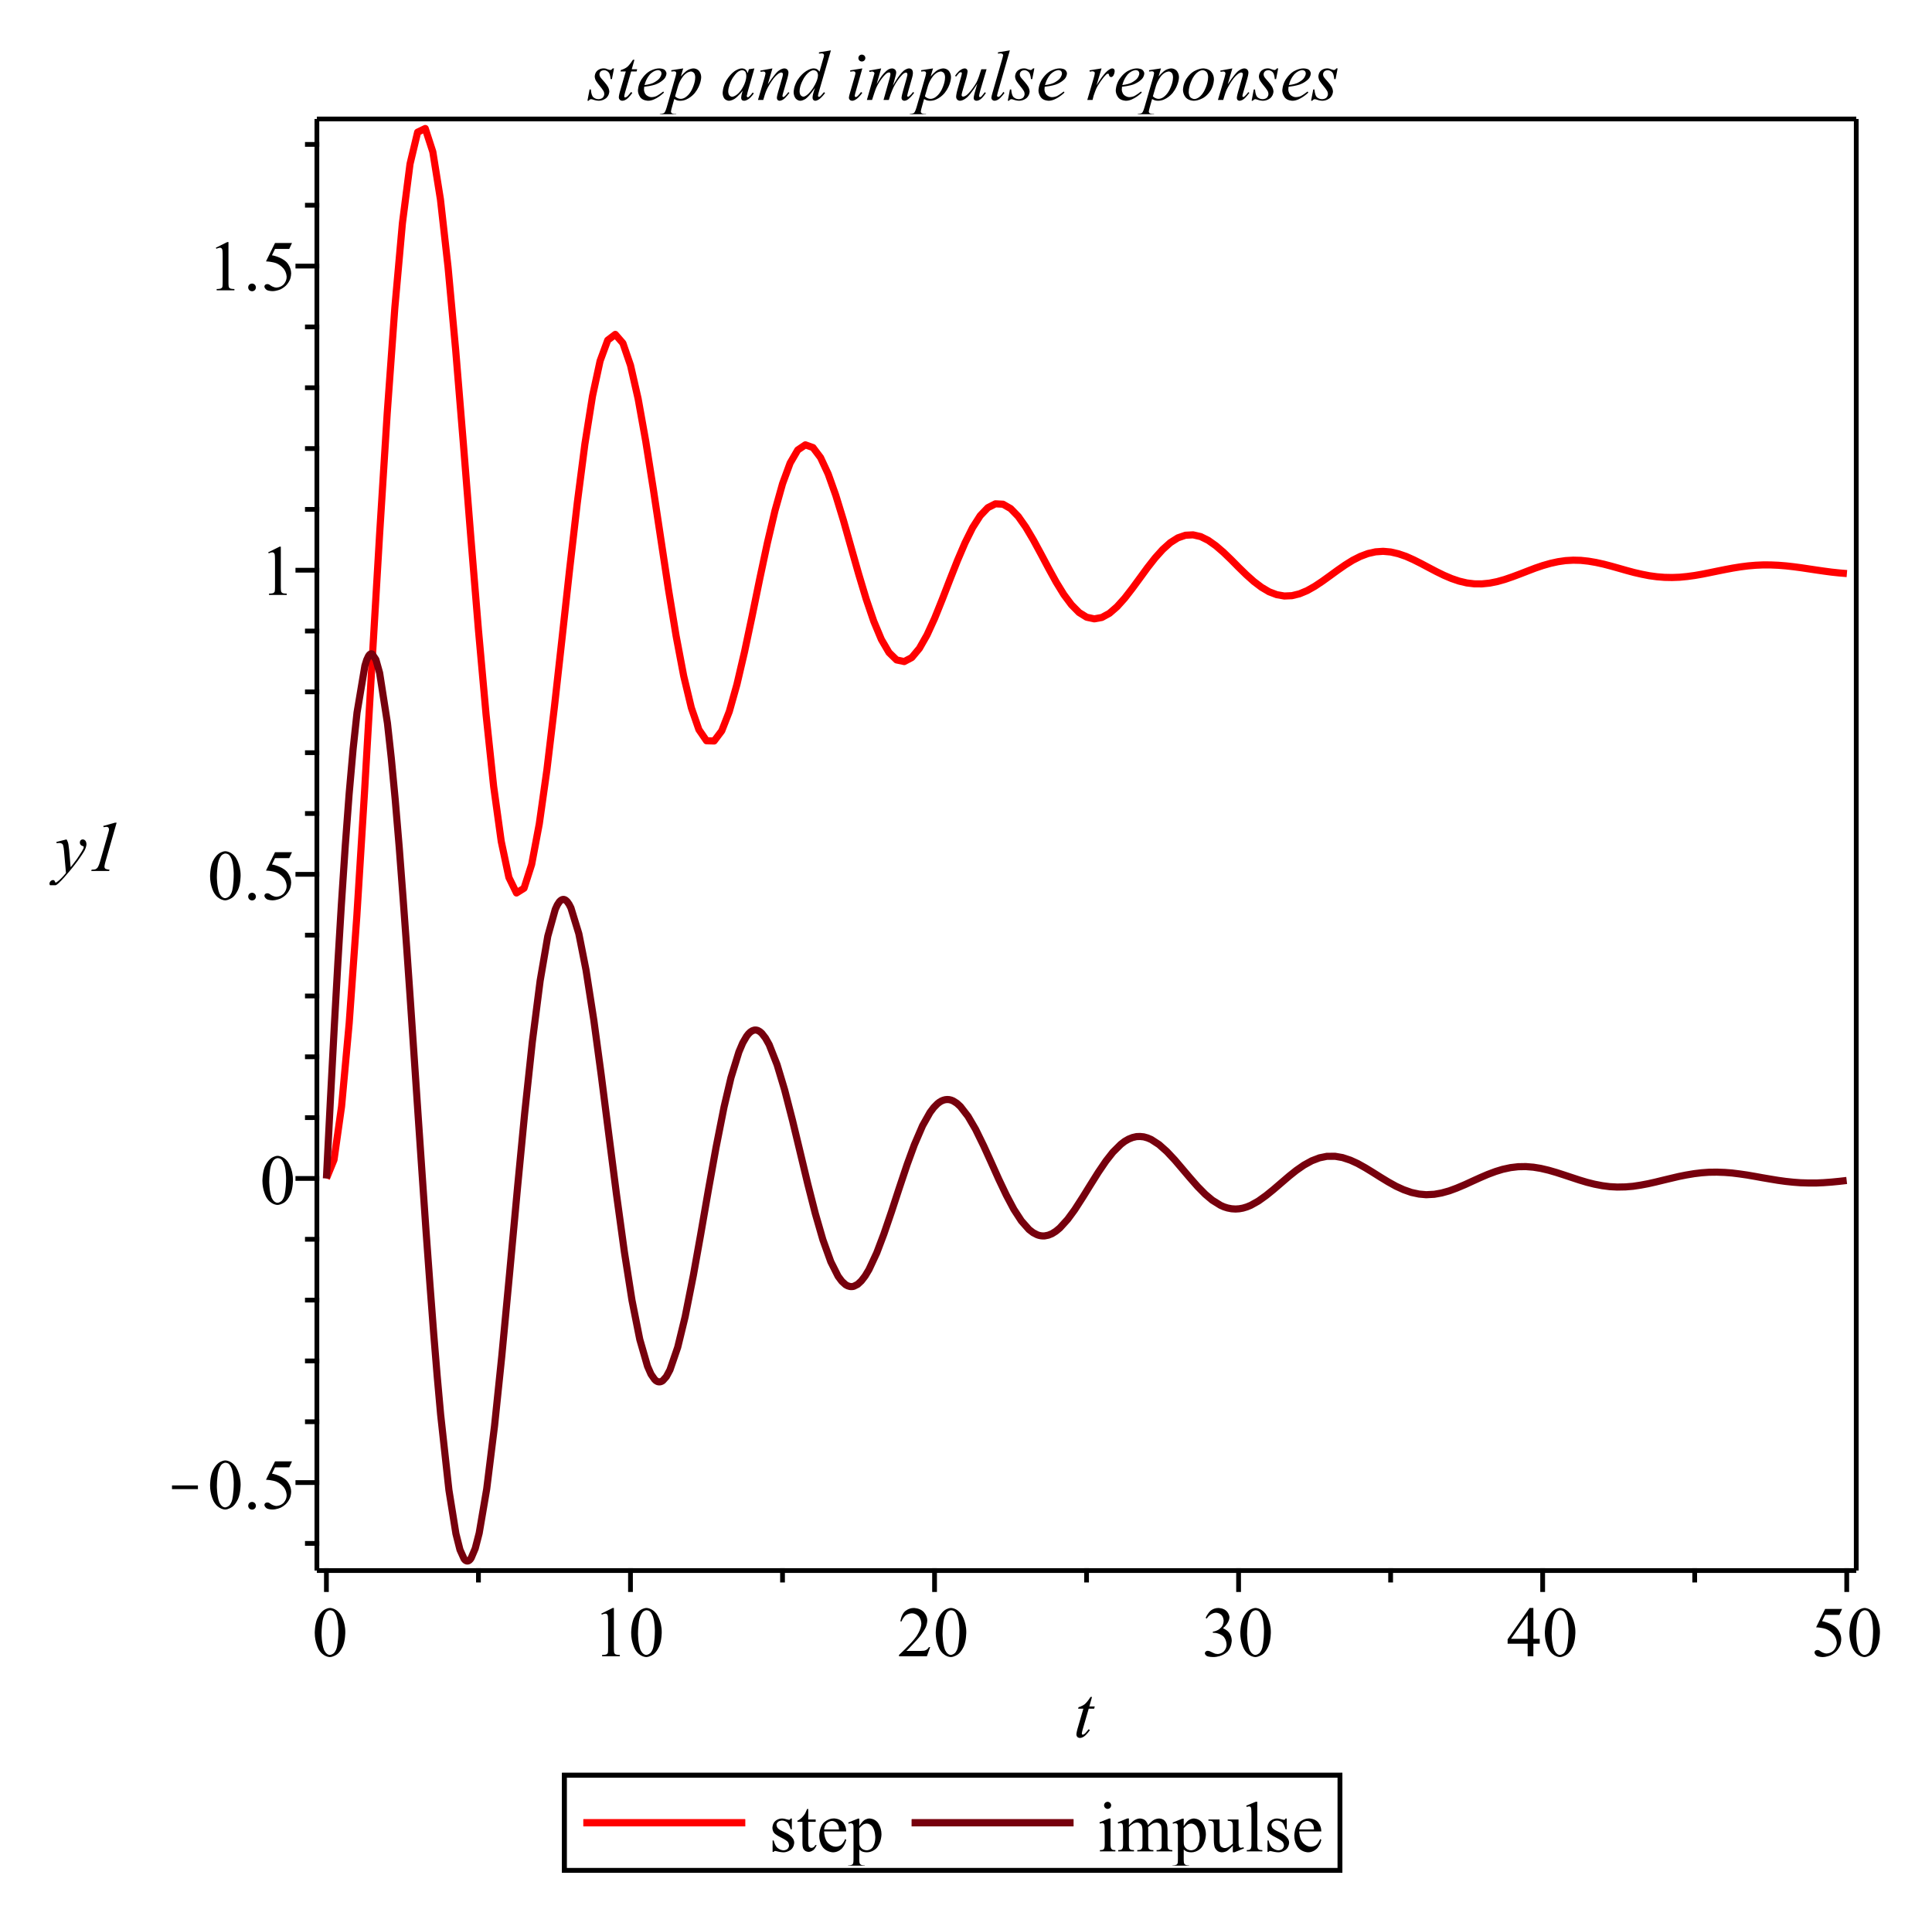 <?xml version="1.0" encoding="UTF-8"?>
<svg width="406" height="404" viewBox="0 0 406 404" xmlns="http://www.w3.org/2000/svg">
 <defs>
  <clipPath id="clip-0">
   <path d="m117.59 372h165.41v22h-165.41z"/>
  </clipPath>
  <clipPath id="clip-1">
   <path d="m162 380h24v12h-24z"/>
  </clipPath>
  <clipPath id="clip-2">
   <path d="m231 378h47v14h-47z"/>
  </clipPath>
  <clipPath id="clip-3">
   <path d="m117.59 372h165.41v22h-165.41z"/>
  </clipPath>
  <clipPath id="clip-4">
   <path d="m67.594 26h321.41v223h-321.41z"/>
  </clipPath>
  <clipPath id="clip-5">
   <path d="m67.594 136h321.41v193h-321.41z"/>
  </clipPath>
  <clipPath id="clip-6">
   <path d="m381 337h14.594v12h-14.594z"/>
  </clipPath>
  <clipPath id="clip-7">
   <path d="m10 172h15v14h-15z"/>
  </clipPath>
  <clipPath id="clip-8">
   <path d="m36 312h5.594v1h-5.594z"/>
  </clipPath>
  <clipPath id="clip-9">
   <path d="m123 10h159v14h-159z"/>
  </clipPath>
 </defs>
 <rect x="-40.6" y="-40.4" width="487.2" height="484.8" fill="#fff"/>
 <rect x="-40.6" y="-40.4" width="487.2" height="484.8" fill="#fff"/>
 <rect x="-40.6" y="-40.4" width="487.2" height="484.8" fill="#fff"/>
 <rect x="-40.6" y="-40.4" width="487.2" height="484.8" fill="#fff"/>
 <rect x="-40.6" y="-40.4" width="487.2" height="484.8" fill="#fff"/>
 <rect x="-40.6" y="-40.4" width="487.2" height="484.8" fill="#fff"/>
 <rect x="-40.6" y="-40.4" width="487.2" height="484.8" fill="#fff"/>
 <rect x="-40.6" y="-40.4" width="487.2" height="484.8" fill="#fff"/>
 <rect x="-40.6" y="-40.4" width="487.2" height="484.8" fill="#fff"/>
 <rect x="-40.6" y="-40.4" width="487.2" height="484.8" fill="#fff"/>
 <path transform="matrix(1 0 0 -1 -57.407 740)" d="m180 357h34" fill="none" stroke="#f00" stroke-linejoin="round" stroke-miterlimit="10" stroke-width="1.5"/>
 <path transform="matrix(1 0 0 -1 -57.407 740)" d="m249 357h34" fill="none" stroke="#77000d" stroke-linejoin="round" stroke-miterlimit="10" stroke-width="1.5"/>
 <g clip-path="url(#clip-0)">
  <path transform="matrix(1 0 0 -1 -57.407 740)" d="m176 367h163v-20h-163zm0 0" fill="none" stroke="#000" stroke-linecap="square" stroke-miterlimit="10"/>
 </g>
 <path transform="matrix(1 0 0 -1 -57.407 740)" d="m180 357h34" fill="none" stroke="#f00" stroke-linejoin="round" stroke-miterlimit="10" stroke-width="1.5"/>
 <g clip-path="url(#clip-1)">
  <path d="m166.4 382.09v2.281h-0.25s-0.281-1.07-0.719-1.461c0 0-0.43-0.379-1.109-0.379 0 0-0.5 0-0.82 0.27 0 0-0.32 0.258-0.32 0.59 0 0 0 0.418 0.238 0.699 0 0 0.23 0.32 0.922 0.641l1.078 0.52s1.48 0.73 1.48 1.922c0 0 0 0.906-0.688 1.469 0 0-0.703 0.559-1.562 0.559 0 0-0.609 0-1.398-0.219 0 0-0.242-0.07-0.391-0.07 0 0-0.18 0-0.27 0.199h-0.23v-2.41h0.23s0.199 1.031 0.777 1.551c0 0 0.582 0.52 1.301 0.52 0 0 0.512 0 0.832-0.301 0 0 0.309-0.297 0.309-0.699 0 0 0-0.52-0.348-0.859 0 0-0.352-0.352-1.422-0.871 0 0-1.059-0.52-1.391-0.949 0 0-0.328-0.418-0.328-1.059 0 0 0-0.832 0.57-1.383 0 0 0.578-0.559 1.469-0.559 0 0 0.398 0 0.961 0.18 0 0 0.379 0.102 0.488 0.102 0 0 0.121 0 0.191-0.051 0 0 0.059-0.051 0.148-0.23zm3.449-2v2.211h1.562v0.5h-1.562v4.359s0 0.648 0.191 0.879c0 0 0.18 0.23 0.469 0.23 0 0 0.25 0 0.473-0.16 0 0 0.23-0.16 0.348-0.438h0.281s-0.25 0.719-0.711 1.078c0 0-0.469 0.359-0.969 0.359 0 0-0.352 0-0.672-0.188 0 0-0.32-0.191-0.469-0.531 0 0-0.16-0.34-0.16-1.082v-4.508h-1.059v-0.242s0.398-0.148 0.828-0.539c0 0 0.422-0.398 0.75-0.91 0 0 0.172-0.281 0.461-1.02zm3.34 4.719s0 1.5 0.73 2.352c0 0 0.723 0.859 1.723 0.859 0 0 0.66 0 1.137-0.371 0 0 0.492-0.367 0.812-1.238l0.238 0.141s-0.16 1.008-0.898 1.828c0 0-0.742 0.82-1.852 0.82 0 0-1.199 0-2.059-0.93 0 0-0.859-0.941-0.859-2.539 0 0 0-1.711 0.879-2.68 0 0 0.879-0.973 2.211-0.973 0 0 1.129 0 1.848 0.75 0 0 0.73 0.75 0.73 1.98zm0-0.418h3.113s-0.031-0.641-0.16-0.91c0 0-0.191-0.402-0.551-0.641 0 0-0.352-0.23-0.75-0.23 0 0-0.602 0-1.09 0.469 0 0-0.48 0.473-0.562 1.312zm5.051-1.441 2.062-0.828h0.277v1.57s0.52-0.891 1.039-1.242c0 0 0.523-0.359 1.102-0.359 0 0 1.02 0 1.691 0.801 0 0 0.828 0.949 0.828 2.519 0 0 0 1.73-1 2.871 0 0-0.82 0.918-2.07 0.918 0 0-0.527 0-0.93-0.148 0 0-0.277-0.109-0.66-0.441v2.051s0 0.68 0.09 0.871c0 0 0.082 0.188 0.293 0.297 0 0 0.207 0.113 0.758 0.113v0.258h-3.508v-0.258h0.168s0.398 0 0.699-0.16c0 0 0.133-0.082 0.199-0.262 0 0 0.082-0.18 0.082-0.91v-6.34s0-0.66-0.051-0.828c0 0-0.059-0.172-0.191-0.262 0 0-0.129-0.09-0.348-0.09 0 0-0.172 0-0.441 0.102zm2.34 1.172v2.5s0 0.82 0.062 1.078c0 0 0.109 0.422 0.508 0.75 0 0 0.402 0.32 1.012 0.32 0 0 0.73 0 1.188-0.578 0 0 0.59-0.742 0.59-2.102 0 0 0-1.539-0.668-2.371 0 0-0.469-0.559-1.129-0.559 0 0-0.34 0-0.68 0.168 0 0-0.273 0.141-0.883 0.793z"/>
 </g>
 <path transform="matrix(1 0 0 -1 -57.407 740)" d="m249 357h34" fill="none" stroke="#77000d" stroke-linejoin="round" stroke-miterlimit="10" stroke-width="1.5"/>
 <g clip-path="url(#clip-2)">
  <path d="m232.76 378.58s0.312 0 0.531 0.223c0 0 0.219 0.219 0.219 0.527 0 0 0 0.293-0.219 0.523 0 0-0.219 0.227-0.531 0.227 0 0-0.289 0-0.52-0.227 0 0-0.23-0.23-0.23-0.523 0 0 0-0.309 0.223-0.527 0 0 0.219-0.223 0.527-0.223zm0.609 3.512v5.391s0 0.629 0.102 0.84c0 0 0.09 0.211 0.27 0.309 0 0 0.18 0.102 0.652 0.102v0.27h-3.25v-0.27s0.477 0 0.648-0.09c0 0 0.18-0.09 0.27-0.312 0 0 0.09-0.219 0.09-0.848v-2.59s0-1.082-0.059-1.41c0 0-0.051-0.23-0.16-0.32 0 0-0.109-0.102-0.289-0.102 0 0-0.223 0-0.5 0.113l-0.113-0.262 2.031-0.82zm3.863 1.43s0.707-0.738 0.859-0.848c0 0 0.32-0.262 0.711-0.422 0 0 0.379-0.16 0.75-0.16 0 0 0.629 0 1.078 0.371 0 0 0.461 0.367 0.609 1.059 0 0 0.75-0.879 1.281-1.148 0 0 0.52-0.281 1.07-0.281 0 0 0.527 0 0.938 0.281 0 0 0.41 0.27 0.66 0.898 0 0 0.16 0.422 0.16 1.32v2.891s0 0.629 0.09 0.859c0 0 0.082 0.18 0.281 0.281 0 0 0.191 0.109 0.648 0.109v0.27h-3.316v-0.27h0.137s0.43 0 0.68-0.172c0 0 0.152-0.109 0.23-0.367 0 0 0.031-0.133 0.031-0.711v-2.891s0-0.809-0.199-1.148c0 0-0.281-0.473-0.91-0.473 0 0-0.391 0-0.781 0.191 0 0-0.391 0.199-0.949 0.73l-0.02 0.078 0.02 0.312v3.199s0 0.691 0.078 0.859c0 0 0.07 0.18 0.293 0.281 0 0 0.207 0.109 0.719 0.109v0.27h-3.391v-0.27s0.562 0 0.77-0.129c0 0 0.203-0.133 0.281-0.402 0 0 0.051-0.121 0.051-0.719v-2.891s0-0.809-0.25-1.168c0 0-0.32-0.473-0.902-0.473 0 0-0.398 0-0.777 0.211 0 0-0.609 0.32-0.93 0.73v3.59s0 0.66 0.078 0.859c0 0 0.09 0.191 0.27 0.289 0 0 0.18 0.102 0.723 0.102v0.27h-3.312v-0.27s0.473 0 0.652-0.102c0 0 0.18-0.098 0.27-0.309 0 0 0.098-0.211 0.098-0.84v-2.559s0-1.113-0.07-1.441c0 0-0.039-0.23-0.148-0.32 0 0-0.109-0.102-0.309-0.102 0 0-0.211 0-0.492 0.113l-0.109-0.262 2.019-0.82h0.332zm9.18-0.57 2.059-0.828h0.281v1.57s0.52-0.891 1.039-1.242c0 0 0.531-0.359 1.102-0.359 0 0 1.02 0 1.688 0.801 0 0 0.832 0.949 0.832 2.519 0 0 0 1.73-1 2.871 0 0-0.812 0.918-2.062 0.918 0 0-0.527 0-0.938-0.148 0 0-0.281-0.109-0.66-0.441v2.051s0 0.68 0.09 0.871c0 0 0.078 0.188 0.301 0.297 0 0 0.207 0.113 0.75 0.113v0.258h-3.512v-0.258h0.172s0.41 0 0.699-0.16c0 0 0.129-0.082 0.211-0.262 0 0 0.066-0.18 0.066-0.91v-6.34s0-0.66-0.047-0.828c0 0-0.062-0.172-0.191-0.262 0 0-0.129-0.09-0.352-0.09 0 0-0.168 0-0.438 0.102zm2.34 1.172v2.5s0 0.82 0.07 1.078c0 0 0.098 0.422 0.5 0.75 0 0 0.398 0.32 1.008 0.32 0 0 0.742 0 1.191-0.578 0 0 0.59-0.742 0.59-2.102 0 0 0-1.539-0.672-2.371 0 0-0.469-0.559-1.117-0.559 0 0-0.352 0-0.691 0.168 0 0-0.27 0.141-0.879 0.793zm11.52-1.82v4.059s0 1.16 0.051 1.422c0 0 0.059 0.27 0.18 0.367 0 0 0.129 0.102 0.277 0.102 0 0 0.242 0 0.523-0.129l0.109 0.25-2.019 0.828h-0.32v-1.418s-0.859 0.938-1.32 1.18c0 0-0.449 0.238-0.973 0.238 0 0-0.559 0-0.969-0.328 0 0-0.418-0.32-0.57-0.832 0 0-0.16-0.508-0.16-1.449v-3s0-0.469-0.109-0.648c0 0-0.109-0.191-0.301-0.293 0 0-0.199-0.098-0.73-0.09v-0.258h2.34v4.481s0 0.938 0.332 1.23c0 0 0.328 0.289 0.801 0.289 0 0 0.309 0 0.707-0.199 0 0 0.402-0.191 0.953-0.742v-3.809s0-0.57-0.223-0.77c0 0-0.207-0.203-0.859-0.223v-0.258zm3.941-3.723v8.902s0 0.629 0.078 0.84c0 0 0.09 0.211 0.281 0.309 0 0 0.199 0.102 0.707 0.102v0.27h-3.277v-0.27s0.461 0 0.629-0.09c0 0 0.172-0.09 0.262-0.312 0 0 0.098-0.219 0.098-0.848v-6.09s0-1.141-0.059-1.402c0 0-0.051-0.258-0.16-0.348 0 0-0.109-0.09-0.281-0.09 0 0-0.211 0-0.488 0.109l-0.121-0.25 2-0.832zm6.188 3.512v2.281h-0.25s-0.281-1.07-0.711-1.461c0 0-0.438-0.379-1.109-0.379 0 0-0.5 0-0.82 0.27 0 0-0.32 0.258-0.32 0.59 0 0 0 0.418 0.23 0.699 0 0 0.23 0.32 0.922 0.641l1.078 0.52s1.48 0.73 1.48 1.922c0 0 0 0.906-0.688 1.469 0 0-0.703 0.559-1.562 0.559 0 0-0.598 0-1.398-0.219 0 0-0.242-0.07-0.391-0.07 0 0-0.172 0-0.27 0.199h-0.23v-2.41h0.23s0.211 1.031 0.777 1.551c0 0 0.582 0.52 1.301 0.52 0 0 0.52 0 0.832-0.301 0 0 0.309-0.297 0.309-0.699 0 0 0-0.52-0.348-0.859 0 0-0.352-0.352-1.41-0.871 0 0-1.07-0.52-1.402-0.949 0 0-0.32-0.418-0.32-1.059 0 0 0-0.832 0.57-1.383 0 0 0.57-0.559 1.461-0.559 0 0 0.398 0 0.969 0.18 0 0 0.371 0.102 0.48 0.102 0 0 0.129 0 0.191-0.051 0 0 0.059-0.051 0.148-0.23zm2.621 2.719s0 1.5 0.738 2.352c0 0 0.723 0.859 1.723 0.859 0 0 0.648 0 1.137-0.371 0 0 0.48-0.367 0.812-1.238l0.23 0.141s-0.152 1.008-0.891 1.828c0 0-0.75 0.82-1.859 0.82 0 0-1.199 0-2.062-0.93 0 0-0.859-0.941-0.859-2.539 0 0 0-1.711 0.891-2.68 0 0 0.879-0.973 2.211-0.973 0 0 1.121 0 1.848 0.75 0 0 0.723 0.75 0.723 1.98zm0-0.418h3.109s-0.031-0.641-0.148-0.91c0 0-0.191-0.402-0.551-0.641 0 0-0.359-0.23-0.75-0.23 0 0-0.609 0-1.09 0.469 0 0-0.492 0.473-0.57 1.312z"/>
 </g>
 <g clip-path="url(#clip-3)">
  <path transform="matrix(1 0 0 -1 -57.407 740)" d="m176 367h163v-20h-163zm0 0" fill="none" stroke="#000" stroke-linecap="square" stroke-miterlimit="10"/>
 </g>
 <g clip-path="url(#clip-4)">
  <path transform="matrix(1 0 0 -1 -57.407 740)" d="m126 492.39 1.598 3.91 1.59 11.23 1.602 17.508 1.602 22.441 1.598 25.738 1.59 27.352 1.602 27.191 1.598 25.418 1.602 22.172 1.59 17.738 1.602 12.461 1.598 6.68 1.602 0.77 1.59-4.898 1.602-9.992 1.598-14.23 1.602-17.398 1.59-19.352 1.598-20.051 1.602-19.477 1.602-17.773 1.59-15.066 1.598-11.57 1.602-7.551 1.598-3.269 1.59 1 1.602 5.008 1.602 8.512 1.598 11.328 1.59 13.332 1.602 14.398 1.602 14.582 1.598 13.828 1.59 12.312 1.602 10.098 1.598 7.391 1.602 4.359 1.59 1.219 1.602-1.848 1.598-4.652 1.602-7.027 1.59-8.871 1.598-10.09 1.602-10.629 1.59-10.5 1.602-9.742 1.598-8.43 1.602-6.668 1.59-4.59 1.602-2.34 1.598-0.043 1.602 2.133 1.59 4.07 1.598 5.68 1.602 6.859 1.602 7.559 1.59 7.769 1.598 7.5 1.602 6.801 1.598 5.699 1.59 4.32 1.602 2.75 1.602 1.082 1.598-0.57 1.59-2.102 1.602-3.438 1.598-4.492 1.602-5.231 1.59-5.621 1.602-5.629 1.598-5.32 1.602-4.688 1.59-3.801 1.602-2.742 1.598-1.559 1.602-0.34 1.59 0.84 1.598 1.922 1.602 2.816 1.602 3.5 1.59 3.953 1.598 4.129 1.602 4.051 1.598 3.731 1.59 3.199 1.602 2.508 1.602 1.68 1.59 0.812 1.598-0.082 1.602-0.918 1.602-1.652 1.59-2.258 1.598-2.699 1.602-2.953 1.598-3.008 1.59-2.891 1.602-2.602 1.602-2.148 1.598-1.621 1.59-0.988 1.602-0.352 1.598 0.293 1.602 0.879 1.59 1.379 1.602 1.781 1.598 2.059 1.602 2.18 1.59 2.18 1.602 2.043 1.598 1.777 1.602 1.441 1.59 1.008 1.598 0.551 1.602 0.082 1.602-0.371 1.59-0.789 1.598-1.133 1.602-1.379 1.598-1.539 1.59-1.609 1.602-1.562 1.602-1.43 1.598-1.207 1.59-0.941 1.602-0.609 1.598-0.281 1.602 0.07 1.59 0.391 1.602 0.668 1.598 0.902 1.59 1.059 1.602 1.152 1.602 1.168 1.598 1.109 1.59 0.992 1.602 0.809 1.598 0.602 1.602 0.359 1.59 0.109 1.602-0.141 1.598-0.371 1.602-0.547 1.59-0.711 1.598-0.801 1.602-0.852 1.602-0.84 1.59-0.777 1.598-0.68 1.602-0.543 1.602-0.379 1.59-0.191 1.598-0.008 1.602 0.16 1.598 0.32 1.59 0.449 1.602 0.551 1.602 0.598 1.598 0.621 1.59 0.609 1.602 0.543 1.598 0.457 1.602 0.352 1.59 0.23 1.602 0.09 1.598-0.039 1.602-0.172 1.59-0.27 1.602-0.352 1.598-0.418 1.602-0.449 1.59-0.453 1.598-0.43 1.602-0.367 1.59-0.312 1.602-0.219 1.598-0.129 1.602-0.031 1.59 0.059 1.598 0.152 1.602 0.219 1.602 0.281 1.59 0.32 1.598 0.328 1.602 0.32 1.598 0.301 1.594 0.258 1.598 0.203 1.602 0.137 1.598 0.07 1.59-0.008 1.602-0.07 1.602-0.129 1.598-0.18 1.59-0.211 1.602-0.242 1.598-0.238 1.602-0.23 1.59-0.211 1.602-0.168 1.598-0.133" fill="none" stroke="#f00" stroke-linejoin="round" stroke-miterlimit="10" stroke-width="1.5"/>
 </g>
 <g clip-path="url(#clip-5)">
  <path transform="matrix(1 0 0 -1 -57.407 740)" d="m126 492.39 0.84 16.531 0.84 15.816 0.73 13 0.73 12.113 0.82 12.398 0.816 10.949 0.832 9.41 0.828 7.672 1.652 9.84 0.379 1.219 0.379 0.809 0.191 0.262 0.191 0.16 0.188 0.059 0.191-0.039 0.789-1.18 0.789-2.809 1.641-10.551 0.812-7.41 0.82-8.629 0.84-9.992 0.828-10.91 0.742-10.199 0.738-10.609 0.828-12.25 0.832-12.359 0.84-12.312 0.828-12.008 0.812-11.109 0.801-10.492 0.727-8.859 0.73-8.129 1.742-15.883 1.469-9.148 0.852-3.379 0.859-1.902 0.191-0.23 0.188-0.148 0.191-0.078 0.188-0.012 0.191 0.059 0.191 0.133 0.188 0.199 0.18 0.27 0.84 1.98 0.832 3.219 1.578 9.262 1.652 13.309 1.52 14.629 1.629 17.281 1.699 18.359 1.48 15.359 1.602 14.973 1.648 12.879 1.609 9.379 1.57 5.633 0.43 0.938 0.434 0.66 0.219 0.219 0.219 0.16 0.211 0.09 0.219 0.031 0.191-0.039 0.199-0.09 0.191-0.152 0.199-0.188 0.391-0.562 0.391-0.758 1.66-5.422 1.508-7.617 1.652-10.613 1.547-11.469 1.621-12.73 1.59-12.379 1.66-12.09 1.59-10.121 1.641-8.23 1.621-5.629 0.738-1.68 0.75-1.078 0.211-0.211 0.211-0.152 0.219-0.109 0.211-0.051 0.219-0.008 0.211 0.039 0.211 0.082 0.219 0.129 0.758 0.848 0.762 1.422 1.629 4.75 1.562 6.418 1.73 8.723 1.5 8.371 1.699 9.789 1.551 8.617 1.688 8.531 1.461 6.199 1.668 5.402 0.801 1.891 0.812 1.398 0.398 0.512 0.398 0.387 0.402 0.262 0.41 0.141 0.199 0.02 0.199-0.012 0.199-0.039 0.203-0.07 0.398-0.23 0.398-0.348 0.77-0.992 0.773-1.379 1.66-4.211 1.59-5.289 1.668-6.481 1.512-6.281 1.668-6.957 1.602-6.281 1.59-5.5 1.668-4.629 1.531-3.043 0.789-1.059 0.781-0.711 0.441-0.238 0.43-0.129 0.219-0.031h0.219l0.211 0.02 0.219 0.051 0.793 0.398 0.777 0.723 0.801 1.039 0.809 1.348 1.633 3.512 1.5 3.961 1.609 4.711 1.59 4.859 1.699 5.07 1.5 4.098 1.73 4.019 1.559 2.769 0.773 1.031 0.77 0.789 0.418 0.332 0.41 0.25 0.422 0.18 0.41 0.109 0.418 0.039 0.422-0.027 0.418-0.102 0.41-0.168 0.762-0.48 0.758-0.691 1.609-2.078 1.582-2.711 1.699-3.473 1.48-3.25 1.691-3.769 1.598-3.359 1.57-2.961 1.582-2.43 1.609-1.82 0.859-0.66 0.852-0.438 0.387-0.129 0.391-0.082 0.402-0.039 0.387 0.008 0.773 0.152 0.77 0.309 0.828 0.52 0.82 0.68 1.648 1.812 1.48 2.019 1.75 2.719 1.473 2.379 1.719 2.742 1.629 2.398 1.461 1.859 1.648 1.641 0.82 0.633 0.832 0.477 0.828 0.332 0.82 0.191 0.762 0.027 0.77-0.078 0.789-0.223 0.789-0.34 1.633-1.059 1.629-1.449 1.68-1.789 1.469-1.723 1.672-1.969 1.66-1.891 1.609-1.629 1.461-1.23 1.738-1.082 0.742-0.328 0.73-0.23 0.859-0.168 0.848-0.051 0.762 0.051 0.758 0.137 0.832 0.25 0.828 0.34 1.582 0.883 1.648 1.18 1.52 1.23 1.641 1.41 1.691 1.449 1.48 1.18 1.598 1.109 1.652 0.91 1.617 0.621 1.562 0.32 1.73 0.008 1.559-0.27 1.66-0.551 1.512-0.688 1.648-0.922 1.551-0.949 1.617-1.02 1.594-0.969 1.656-0.922 1.602-0.73 1.629-0.57 1.621-0.348 1.492-0.133 1.707 0.09 1.52 0.27 1.633 0.453 1.559 0.578 1.73 0.73 1.5 0.691 1.699 0.77 1.551 0.668 1.691 0.633 1.469 0.449 1.66 0.359 1.609 0.191 1.609 0.027 1.602-0.129 1.539-0.25 1.66-0.391 1.59-0.461 1.672-0.539 1.508-0.5 1.672-0.551 1.598-0.48 1.59-0.398 1.672-0.32 1.539-0.199 1.57-0.082 1.73 0.031 1.57 0.129 1.609 0.242 1.629 0.309 1.512 0.34 1.598 0.391 1.59 0.379 1.703 0.402 1.5 0.301 1.727 0.289 1.562 0.188 1.551 0.113 1.66 0.02 1.668-0.062 1.512-0.117 1.617-0.203 1.57-0.227 1.699-0.293 1.48-0.27 1.703-0.289 1.59-0.262 1.578-0.219 1.582-0.168 1.609-0.121 1.699-0.051h1.57l1.539 0.07 1.66 0.121 1.641 0.16 1.559 0.18" fill="none" stroke="#77000d" stroke-linejoin="round" stroke-miterlimit="10" stroke-width="1.5"/>
 </g>
 <path transform="matrix(1 0 0 -1 -57.407 740)" d="m124 410h323.49" fill="none" stroke="#000" stroke-linejoin="round" stroke-miterlimit="10"/>
 <path transform="matrix(1 0 0 -1 -57.407 740)" d="m124 715h323.49" fill="none" stroke="#000" stroke-linejoin="round" stroke-miterlimit="10"/>
 <path d="m229.48 356.56-0.562 1.992h1.141l-0.129 0.469h-1.141l-1.25 4.309s-0.199 0.703-0.199 0.902c0 0 0 0.129 0.051 0.191 0 0 0.059 0.059 0.137 0.059 0 0 0.191 0 0.48-0.25 0 0 0.172-0.152 0.781-0.902l0.25 0.191s-0.672 0.98-1.281 1.371c0 0-0.398 0.281-0.828 0.281 0 0-0.312 0-0.52-0.203 0 0-0.211-0.199-0.211-0.52 0 0 0-0.391 0.23-1.199l1.238-4.231h-1.109l0.082-0.301s0.789-0.219 1.328-0.66c0 0 0.539-0.438 1.199-1.5z"/>
 <path transform="matrix(1 0 0 -1 -57.407 740)" d="m126 410v-4" fill="none" stroke="#000" stroke-linecap="square" stroke-miterlimit="10"/>
 <path d="m66.145 343.09s0-1.699 0.5-2.93c0 0 0.508-1.219 1.367-1.82 0 0 0.66-0.48 1.359-0.48 0 0 1.141 0 2.051 1.172 0 0 1.141 1.438 1.141 3.91 0 0 0 1.73-0.5 2.93 0 0-0.5 1.207-1.27 1.75 0 0-0.781 0.551-1.5 0.551 0 0-1.422 0-2.359-1.672 0 0-0.789-1.422-0.789-3.41zm1.43 0.191s0 2.047 0.5 3.34c0 0 0.43 1.098 1.25 1.098 0 0 0.398 0 0.82-0.359 0 0 0.418-0.359 0.637-1.188 0 0 0.34-1.262 0.34-3.562 0 0 0-1.688-0.359-2.828 0 0-0.25-0.84-0.668-1.191 0 0-0.301-0.25-0.73-0.25 0 0-0.492 0-0.879 0.461 0 0-0.531 0.609-0.723 1.91 0 0-0.188 1.309-0.188 2.57z"/>
 <path transform="matrix(1 0 0 -1 -57.407 740)" d="m189.9 410v-4" fill="none" stroke="#000" stroke-linecap="square" stroke-miterlimit="10"/>
 <path d="m126.36 339.05 2.398-1.191h0.25v8.391s0 0.828 0.07 1.039c0 0 0.07 0.211 0.289 0.32 0 0 0.223 0.109 0.891 0.121v0.27h-3.731v-0.27s0.703-0.012 0.902-0.121c0 0 0.211-0.109 0.289-0.289 0 0 0.07-0.18 0.07-1.07v-5.359s0-1.09-0.059-1.391c0 0-0.062-0.23-0.191-0.34 0 0-0.141-0.109-0.32-0.109 0 0-0.289 0-0.75 0.219zm6.281 4.039s0-1.699 0.5-2.93c0 0 0.508-1.219 1.367-1.82 0 0 0.66-0.48 1.359-0.48 0 0 1.141 0 2.051 1.172 0 0 1.141 1.438 1.141 3.91 0 0 0 1.73-0.5 2.93 0 0-0.5 1.207-1.27 1.75 0 0-0.781 0.551-1.5 0.551 0 0-1.422 0-2.359-1.672 0 0-0.789-1.422-0.789-3.41zm1.43 0.191s0 2.047 0.5 3.34c0 0 0.43 1.098 1.25 1.098 0 0 0.398 0 0.82-0.359 0 0 0.418-0.359 0.637-1.188 0 0 0.34-1.262 0.34-3.562 0 0 0-1.688-0.359-2.828 0 0-0.25-0.84-0.668-1.191 0 0-0.301-0.25-0.73-0.25 0 0-0.492 0-0.879 0.461 0 0-0.531 0.609-0.723 1.91 0 0-0.188 1.309-0.188 2.57z"/>
 <path transform="matrix(1 0 0 -1 -57.407 740)" d="m253.8 410v-4" fill="none" stroke="#000" stroke-linecap="square" stroke-miterlimit="10"/>
 <path d="m195.47 346.09-0.691 1.91h-5.859v-0.27s2.582-2.359 3.633-3.859c0 0 1.059-1.5 1.059-2.731 0 0 0-0.941-0.582-1.551 0 0-0.578-0.609-1.387-0.609 0 0-0.723 0-1.312 0.43 0 0-0.578 0.43-0.859 1.262h-0.27s0.191-1.363 0.941-2.082c0 0 0.758-0.73 1.887-0.73 0 0 1.223 0 2.023 0.781 0 0 0.809 0.781 0.809 1.828 0 0 0 0.75-0.352 1.512 0 0-0.539 1.191-1.758 2.5 0 0-1.82 2-2.281 2.41h2.59s0.801 0 1.121-0.051c0 0 0.32-0.059 0.57-0.238 0 0 0.258-0.18 0.449-0.512zm1.172-3s0-1.699 0.5-2.93c0 0 0.508-1.219 1.367-1.82 0 0 0.66-0.48 1.359-0.48 0 0 1.141 0 2.051 1.172 0 0 1.141 1.438 1.141 3.91 0 0 0 1.73-0.5 2.93 0 0-0.5 1.207-1.27 1.75 0 0-0.781 0.551-1.5 0.551 0 0-1.422 0-2.359-1.672 0 0-0.789-1.422-0.789-3.41zm1.43 0.191s0 2.047 0.5 3.34c0 0 0.43 1.098 1.25 1.098 0 0 0.398 0 0.82-0.359 0 0 0.418-0.359 0.637-1.188 0 0 0.34-1.262 0.34-3.562 0 0 0-1.688-0.359-2.828 0 0-0.25-0.84-0.668-1.191 0 0-0.301-0.25-0.73-0.25 0 0-0.492 0-0.879 0.461 0 0-0.531 0.609-0.723 1.91 0 0-0.188 1.309-0.188 2.57z"/>
 <path transform="matrix(1 0 0 -1 -57.407 740)" d="m317.69 410v-4" fill="none" stroke="#000" stroke-linecap="square" stroke-miterlimit="10"/>
 <path d="m253.36 339.95s0.418-1 1.07-1.539c0 0 0.641-0.551 1.609-0.551 0 0 1.191 0 1.828 0.781 0 0 0.492 0.578 0.492 1.23 0 0 0 1.098-1.359 2.25 0 0 0.898 0.359 1.367 1.027 0 0 0.473 0.66 0.473 1.57 0 0 0 1.281-0.812 2.223 0 0-1.078 1.23-3.098 1.23 0 0-1.012 0-1.371-0.25 0 0-0.359-0.25-0.359-0.531 0 0 0-0.219 0.168-0.371 0 0 0.172-0.16 0.41-0.16 0 0 0.191 0 0.371 0.062 0 0 0.129 0.027 0.57 0.258 0 0 0.449 0.23 0.602 0.27 0 0 0.289 0.082 0.578 0.082 0 0 0.75 0 1.312-0.582 0 0 0.547-0.578 0.547-1.359 0 0 0-0.57-0.25-1.121 0 0-0.199-0.418-0.418-0.629 0 0-0.312-0.289-0.871-0.531 0 0-0.551-0.23-1.109-0.23h-0.242v-0.238s0.582-0.059 1.16-0.398c0 0 0.582-0.352 0.84-0.832 0 0 0.273-0.488 0.273-1.059 0 0 0-0.75-0.473-1.223 0 0-0.469-0.469-1.168-0.469 0 0-1.141 0-1.91 1.219zm7.281 3.141s0-1.699 0.5-2.93c0 0 0.508-1.219 1.367-1.82 0 0 0.66-0.48 1.359-0.48 0 0 1.141 0 2.051 1.172 0 0 1.141 1.438 1.141 3.91 0 0 0 1.73-0.5 2.93 0 0-0.5 1.207-1.27 1.75 0 0-0.781 0.551-1.5 0.551 0 0-1.422 0-2.359-1.672 0 0-0.789-1.422-0.789-3.41zm1.43 0.191s0 2.047 0.5 3.34c0 0 0.43 1.098 1.25 1.098 0 0 0.398 0 0.82-0.359 0 0 0.418-0.359 0.637-1.188 0 0 0.34-1.262 0.34-3.562 0 0 0-1.688-0.359-2.828 0 0-0.25-0.84-0.668-1.191 0 0-0.301-0.25-0.73-0.25 0 0-0.492 0-0.879 0.461 0 0-0.531 0.609-0.723 1.91 0 0-0.188 1.309-0.188 2.57z"/>
 <path transform="matrix(1 0 0 -1 -57.407 740)" d="m381.59 410v-4" fill="none" stroke="#000" stroke-linecap="square" stroke-miterlimit="10"/>
 <path d="m323.57 344.34v1.031h-1.34v2.629h-1.203v-2.629h-4.207v-0.93l4.609-6.582h0.801v6.481zm-2.543 0v-4.93l-3.488 4.93zm3.613-1.25s0-1.699 0.5-2.93c0 0 0.508-1.219 1.367-1.82 0 0 0.66-0.48 1.359-0.48 0 0 1.141 0 2.051 1.172 0 0 1.141 1.438 1.141 3.91 0 0 0 1.73-0.5 2.93 0 0-0.5 1.207-1.27 1.75 0 0-0.781 0.551-1.5 0.551 0 0-1.422 0-2.359-1.672 0 0-0.789-1.422-0.789-3.41zm1.43 0.191s0 2.047 0.5 3.34c0 0 0.43 1.098 1.25 1.098 0 0 0.398 0 0.82-0.359 0 0 0.418-0.359 0.637-1.188 0 0 0.34-1.262 0.34-3.562 0 0 0-1.688-0.359-2.828 0 0-0.25-0.84-0.668-1.191 0 0-0.301-0.25-0.73-0.25 0 0-0.492 0-0.879 0.461 0 0-0.531 0.609-0.723 1.91 0 0-0.188 1.309-0.188 2.57z"/>
 <path transform="matrix(1 0 0 -1 -57.407 740)" d="m445.49 410v-4" fill="none" stroke="#000" stroke-linecap="square" stroke-miterlimit="10"/>
 <g clip-path="url(#clip-6)">
  <path d="m387.11 338.06-0.582 1.25h-2.988l-0.648 1.332s1.93 0.301 3.078 1.449c0 0 0.961 0.988 0.961 2.352 0 0 0 0.777-0.312 1.438 0 0-0.309 0.672-0.797 1.141 0 0-0.48 0.461-1.07 0.75 0 0-0.852 0.402-1.742 0.402 0 0-0.891 0-1.289-0.301 0 0-0.41-0.312-0.41-0.672 0 0 0-0.199 0.172-0.359 0 0 0.168-0.148 0.418-0.148 0 0 0.191 0 0.332 0.047 0 0 0.137 0.062 0.488 0.312 0 0 0.559 0.371 1.121 0.371 0 0 0.859 0 1.5-0.652 0 0 0.641-0.648 0.641-1.578 0 0 0-0.891-0.582-1.672 0 0-0.578-0.789-1.59-1.211 0 0-0.801-0.328-2.168-0.387l1.898-3.863zm1.531 5.031s0-1.699 0.5-2.93c0 0 0.508-1.219 1.367-1.82 0 0 0.66-0.48 1.359-0.48 0 0 1.141 0 2.051 1.172 0 0 1.141 1.438 1.141 3.91 0 0 0 1.73-0.5 2.93 0 0-0.5 1.207-1.27 1.75 0 0-0.781 0.551-1.5 0.551 0 0-1.422 0-2.359-1.672 0 0-0.789-1.422-0.789-3.41zm1.43 0.191s0 2.047 0.5 3.34c0 0 0.43 1.098 1.25 1.098 0 0 0.398 0 0.82-0.359 0 0 0.418-0.359 0.637-1.188 0 0 0.34-1.262 0.34-3.562 0 0 0-1.688-0.359-2.828 0 0-0.25-0.84-0.668-1.191 0 0-0.301-0.25-0.73-0.25 0 0-0.492 0-0.879 0.461 0 0-0.531 0.609-0.723 1.91 0 0-0.188 1.309-0.188 2.57z"/>
 </g>
 <path transform="matrix(1 0 0 -1 -57.407 740)" d="m157.95 410v-2" fill="none" stroke="#000" stroke-linecap="square" stroke-miterlimit="10"/>
 <path transform="matrix(1 0 0 -1 -57.407 740)" d="m221.85 410v-2" fill="none" stroke="#000" stroke-linecap="square" stroke-miterlimit="10"/>
 <path transform="matrix(1 0 0 -1 -57.407 740)" d="m285.74 410v-2" fill="none" stroke="#000" stroke-linecap="square" stroke-miterlimit="10"/>
 <path transform="matrix(1 0 0 -1 -57.407 740)" d="m349.64 410v-2" fill="none" stroke="#000" stroke-linecap="square" stroke-miterlimit="10"/>
 <path transform="matrix(1 0 0 -1 -57.407 740)" d="m413.54 410v-2" fill="none" stroke="#000" stroke-linecap="square" stroke-miterlimit="10"/>
 <path transform="matrix(1 0 0 -1 -57.407 740)" d="m124 410v305" fill="none" stroke="#000" stroke-linejoin="round" stroke-miterlimit="10"/>
 <path transform="matrix(1 0 0 -1 -57.407 740)" d="m447.49 410v305" fill="none" stroke="#000" stroke-linejoin="round" stroke-miterlimit="10"/>
 <g clip-path="url(#clip-7)">
  <path d="m13.984 176.37s0.25 0.43 0.34 0.789c0 0 0.098 0.371 0.207 1.461l0.312 3.598s0.438-0.52 1.277-1.668c0 0 0.391-0.551 0.992-1.52 0 0 0.359-0.582 0.449-0.812 0 0 0.031-0.129 0.031-0.25 0 0 0-0.078-0.051-0.129 0 0-0.039-0.039-0.262-0.109 0 0-0.219-0.07-0.359-0.262 0 0-0.141-0.188-0.141-0.438 0 0 0-0.301 0.172-0.48 0 0 0.168-0.18 0.441-0.18 0 0 0.328 0 0.547 0.27 0 0 0.23 0.27 0.23 0.73 0 0 0 0.578-0.398 1.328 0 0-0.402 0.742-1.52 2.281 0 0-1.133 1.539-2.742 3.348 0 0-1.09 1.25-1.629 1.582 0 0-0.539 0.32-0.91 0.32 0 0-0.238 0-0.41-0.172 0 0-0.168-0.168-0.168-0.387 0 0 0-0.301 0.238-0.531 0 0 0.238-0.23 0.512-0.23 0 0 0.148 0 0.25 0.07 0 0 0.059 0.039 0.129 0.211 0 0 0.07 0.168 0.121 0.23 0 0 0.039 0.027 0.09 0.027 0 0 0.047 0 0.16-0.078 0 0 0.398-0.25 0.93-0.781 0 0 0.707-0.719 1.039-1.168l-0.41-4.641s-0.09-1.16-0.309-1.41c0 0-0.211-0.25-0.691-0.25 0 0-0.16 0-0.551 0.051l-0.059-0.262zm10.527-3.512-2.359 8.219s-0.199 0.723-0.199 1.043c0 0 0 0.27 0.191 0.41 0 0 0.188 0.141 0.867 0.199l-0.07 0.27h-3.769l0.09-0.27s0.609-0.012 0.801-0.09c0 0 0.301-0.141 0.449-0.359 0 0 0.25-0.34 0.5-1.203l1.691-5.906s0.16-0.531 0.168-0.613c0 0 0.031-0.137 0.031-0.277 0 0 0-0.262-0.141-0.41 0 0-0.141-0.141-0.391-0.141 0 0-0.18 0-0.59 0.078l-0.09-0.258 2.461-0.691z"/>
 </g>
 <path transform="matrix(1 0 0 -1 -57.407 740)" d="m124 428.49h-4" fill="none" stroke="#000" stroke-linecap="square" stroke-miterlimit="10"/>
 <g clip-path="url(#clip-8)">
  <path d="m46.043 312.89h-9.898v-0.781h9.898z"/>
 </g>
 <path d="m44.145 312.09s0-1.699 0.5-2.93c0 0 0.508-1.219 1.367-1.82 0 0 0.66-0.48 1.359-0.48 0 0 1.141 0 2.051 1.172 0 0 1.141 1.438 1.141 3.91 0 0 0 1.73-0.5 2.93 0 0-0.5 1.207-1.27 1.75 0 0-0.781 0.551-1.5 0.551 0 0-1.422 0-2.359-1.672 0 0-0.789-1.422-0.789-3.41zm1.43 0.191s0 2.047 0.5 3.34c0 0 0.43 1.098 1.25 1.098 0 0 0.398 0 0.82-0.359 0 0 0.418-0.359 0.637-1.188 0 0 0.34-1.262 0.34-3.562 0 0 0-1.688-0.359-2.828 0 0-0.25-0.84-0.668-1.191 0 0-0.301-0.25-0.73-0.25 0 0-0.492 0-0.879 0.461 0 0-0.531 0.609-0.723 1.91 0 0-0.188 1.309-0.188 2.57zm7.398 3.297s0.34 0 0.57 0.242c0 0 0.238 0.238 0.238 0.57 0 0 0 0.34-0.238 0.578 0 0-0.23 0.23-0.57 0.23 0 0-0.352 0-0.578-0.23 0 0-0.242-0.238-0.242-0.578 0 0 0-0.34 0.242-0.582 0 0 0.227-0.23 0.578-0.23zm8.391-8.52-0.582 1.25h-2.988l-0.648 1.332s1.93 0.301 3.078 1.449c0 0 0.961 0.988 0.961 2.352 0 0 0 0.777-0.312 1.438 0 0-0.309 0.672-0.797 1.141 0 0-0.48 0.461-1.07 0.75 0 0-0.852 0.402-1.742 0.402 0 0-0.891 0-1.289-0.301 0 0-0.41-0.312-0.41-0.672 0 0 0-0.199 0.172-0.359 0 0 0.168-0.148 0.418-0.148 0 0 0.191 0 0.332 0.047 0 0 0.137 0.062 0.488 0.312 0 0 0.559 0.371 1.121 0.371 0 0 0.859 0 1.5-0.652 0 0 0.641-0.648 0.641-1.578 0 0 0-0.891-0.582-1.672 0 0-0.578-0.789-1.59-1.211 0 0-0.801-0.328-2.168-0.387l1.898-3.863z"/>
 <path transform="matrix(1 0 0 -1 -57.407 740)" d="m124 492.39h-4" fill="none" stroke="#000" stroke-linecap="square" stroke-miterlimit="10"/>
 <path d="m55.145 248.09s0-1.699 0.5-2.93c0 0 0.508-1.219 1.367-1.82 0 0 0.66-0.48 1.359-0.48 0 0 1.141 0 2.051 1.172 0 0 1.141 1.438 1.141 3.91 0 0 0 1.73-0.5 2.93 0 0-0.5 1.207-1.27 1.75 0 0-0.781 0.551-1.5 0.551 0 0-1.422 0-2.359-1.672 0 0-0.789-1.422-0.789-3.41zm1.43 0.191s0 2.047 0.5 3.34c0 0 0.43 1.098 1.25 1.098 0 0 0.398 0 0.82-0.359 0 0 0.418-0.359 0.637-1.188 0 0 0.34-1.262 0.34-3.562 0 0 0-1.688-0.359-2.828 0 0-0.25-0.84-0.668-1.191 0 0-0.301-0.25-0.73-0.25 0 0-0.492 0-0.879 0.461 0 0-0.531 0.609-0.723 1.91 0 0-0.188 1.309-0.188 2.57z"/>
 <path transform="matrix(1 0 0 -1 -57.407 740)" d="m124 556.29h-4" fill="none" stroke="#000" stroke-linecap="square" stroke-miterlimit="10"/>
 <path d="m44.145 184.09s0-1.699 0.5-2.93c0 0 0.508-1.219 1.367-1.82 0 0 0.66-0.48 1.359-0.48 0 0 1.141 0 2.051 1.172 0 0 1.141 1.438 1.141 3.91 0 0 0 1.73-0.5 2.93 0 0-0.5 1.207-1.27 1.75 0 0-0.781 0.551-1.5 0.551 0 0-1.422 0-2.359-1.672 0 0-0.789-1.422-0.789-3.41zm1.43 0.191s0 2.047 0.5 3.34c0 0 0.43 1.098 1.25 1.098 0 0 0.398 0 0.82-0.359 0 0 0.418-0.359 0.637-1.188 0 0 0.34-1.262 0.34-3.562 0 0 0-1.688-0.359-2.828 0 0-0.25-0.84-0.668-1.191 0 0-0.301-0.25-0.73-0.25 0 0-0.492 0-0.879 0.461 0 0-0.531 0.609-0.723 1.91 0 0-0.188 1.309-0.188 2.57zm7.398 3.297s0.34 0 0.57 0.242c0 0 0.238 0.238 0.238 0.57 0 0 0 0.34-0.238 0.578 0 0-0.23 0.23-0.57 0.23 0 0-0.352 0-0.578-0.23 0 0-0.242-0.238-0.242-0.578 0 0 0-0.34 0.242-0.582 0 0 0.227-0.23 0.578-0.23zm8.391-8.52-0.582 1.25h-2.988l-0.648 1.332s1.93 0.301 3.078 1.449c0 0 0.961 0.988 0.961 2.352 0 0 0 0.777-0.312 1.438 0 0-0.309 0.672-0.797 1.141 0 0-0.48 0.461-1.07 0.75 0 0-0.852 0.402-1.742 0.402 0 0-0.891 0-1.289-0.301 0 0-0.41-0.312-0.41-0.672 0 0 0-0.199 0.172-0.359 0 0 0.168-0.148 0.418-0.148 0 0 0.191 0 0.332 0.047 0 0 0.137 0.062 0.488 0.312 0 0 0.559 0.371 1.121 0.371 0 0 0.859 0 1.5-0.652 0 0 0.641-0.648 0.641-1.578 0 0 0-0.891-0.582-1.672 0 0-0.578-0.789-1.59-1.211 0 0-0.801-0.328-2.168-0.387l1.898-3.863z"/>
 <path transform="matrix(1 0 0 -1 -57.407 740)" d="m124 620.19h-4" fill="none" stroke="#000" stroke-linecap="square" stroke-miterlimit="10"/>
 <path d="m56.363 116.05 2.398-1.191h0.25v8.391s0 0.828 0.07 1.039c0 0 0.07 0.211 0.289 0.32 0 0 0.223 0.109 0.891 0.121v0.27h-3.731v-0.27s0.703-0.012 0.902-0.121c0 0 0.211-0.109 0.289-0.289 0 0 0.07-0.18 0.07-1.07v-5.359s0-1.09-0.059-1.391c0 0-0.062-0.23-0.191-0.34 0 0-0.141-0.109-0.32-0.109 0 0-0.289 0-0.75 0.219z"/>
 <path transform="matrix(1 0 0 -1 -57.407 740)" d="m124 684.09h-4" fill="none" stroke="#000" stroke-linecap="square" stroke-miterlimit="10"/>
 <path d="m45.363 52.051 2.398-1.191h0.25v8.391s0 0.828 0.07 1.039c0 0 0.07 0.211 0.289 0.32 0 0 0.223 0.109 0.891 0.121v0.27h-3.731v-0.27s0.703-0.012 0.902-0.121c0 0 0.211-0.109 0.289-0.289 0 0 0.07-0.18 0.07-1.07v-5.359s0-1.09-0.059-1.391c0 0-0.062-0.23-0.191-0.34 0 0-0.141-0.109-0.32-0.109 0 0-0.289 0-0.75 0.219zm7.609 7.527s0.34 0 0.57 0.242c0 0 0.238 0.238 0.238 0.57 0 0 0 0.34-0.238 0.578 0 0-0.23 0.23-0.57 0.23 0 0-0.352 0-0.578-0.23 0 0-0.242-0.238-0.242-0.578 0 0 0-0.34 0.242-0.582 0 0 0.227-0.23 0.578-0.23zm8.391-8.52-0.582 1.25h-2.988l-0.648 1.332s1.93 0.301 3.078 1.449c0 0 0.961 0.988 0.961 2.352 0 0 0 0.777-0.312 1.438 0 0-0.309 0.672-0.797 1.141 0 0-0.48 0.461-1.07 0.75 0 0-0.852 0.402-1.742 0.402 0 0-0.891 0-1.289-0.301 0 0-0.41-0.312-0.41-0.672 0 0 0-0.199 0.172-0.359 0 0 0.168-0.148 0.418-0.148 0 0 0.191 0 0.332 0.047 0 0 0.137 0.062 0.488 0.312 0 0 0.559 0.371 1.121 0.371 0 0 0.859 0 1.5-0.652 0 0 0.641-0.648 0.641-1.578 0 0 0-0.891-0.582-1.672 0 0-0.578-0.789-1.59-1.211 0 0-0.801-0.328-2.168-0.387l1.898-3.863z"/>
 <path transform="matrix(1 0 0 -1 -57.407 740)" d="m124 415.71h-2" fill="none" stroke="#000" stroke-linecap="square" stroke-miterlimit="10"/>
 <path transform="matrix(1 0 0 -1 -57.407 740)" d="m124 441.27h-2" fill="none" stroke="#000" stroke-linecap="square" stroke-miterlimit="10"/>
 <path transform="matrix(1 0 0 -1 -57.407 740)" d="m124 454.05h-2" fill="none" stroke="#000" stroke-linecap="square" stroke-miterlimit="10"/>
 <path transform="matrix(1 0 0 -1 -57.407 740)" d="m124 466.83h-2" fill="none" stroke="#000" stroke-linecap="square" stroke-miterlimit="10"/>
 <path transform="matrix(1 0 0 -1 -57.407 740)" d="m124 479.61h-2" fill="none" stroke="#000" stroke-linecap="square" stroke-miterlimit="10"/>
 <path transform="matrix(1 0 0 -1 -57.407 740)" d="m124 505.17h-2" fill="none" stroke="#000" stroke-linecap="square" stroke-miterlimit="10"/>
 <path transform="matrix(1 0 0 -1 -57.407 740)" d="m124 517.95h-2" fill="none" stroke="#000" stroke-linecap="square" stroke-miterlimit="10"/>
 <path transform="matrix(1 0 0 -1 -57.407 740)" d="m124 530.73h-2" fill="none" stroke="#000" stroke-linecap="square" stroke-miterlimit="10"/>
 <path transform="matrix(1 0 0 -1 -57.407 740)" d="m124 543.51h-2" fill="none" stroke="#000" stroke-linecap="square" stroke-miterlimit="10"/>
 <path transform="matrix(1 0 0 -1 -57.407 740)" d="m124 569.07h-2" fill="none" stroke="#000" stroke-linecap="square" stroke-miterlimit="10"/>
 <path transform="matrix(1 0 0 -1 -57.407 740)" d="m124 581.85h-2" fill="none" stroke="#000" stroke-linecap="square" stroke-miterlimit="10"/>
 <path transform="matrix(1 0 0 -1 -57.407 740)" d="m124 594.63h-2" fill="none" stroke="#000" stroke-linecap="square" stroke-miterlimit="10"/>
 <path transform="matrix(1 0 0 -1 -57.407 740)" d="m124 607.41h-2" fill="none" stroke="#000" stroke-linecap="square" stroke-miterlimit="10"/>
 <path transform="matrix(1 0 0 -1 -57.407 740)" d="m124 632.97h-2" fill="none" stroke="#000" stroke-linecap="square" stroke-miterlimit="10"/>
 <path transform="matrix(1 0 0 -1 -57.407 740)" d="m124 645.75h-2" fill="none" stroke="#000" stroke-linecap="square" stroke-miterlimit="10"/>
 <path transform="matrix(1 0 0 -1 -57.407 740)" d="m124 658.53h-2" fill="none" stroke="#000" stroke-linecap="square" stroke-miterlimit="10"/>
 <path transform="matrix(1 0 0 -1 -57.407 740)" d="m124 671.31h-2" fill="none" stroke="#000" stroke-linecap="square" stroke-miterlimit="10"/>
 <path transform="matrix(1 0 0 -1 -57.407 740)" d="m124 696.88h-2" fill="none" stroke="#000" stroke-linecap="square" stroke-miterlimit="10"/>
 <path transform="matrix(1 0 0 -1 -57.407 740)" d="m124 709.66h-2" fill="none" stroke="#000" stroke-linecap="square" stroke-miterlimit="10"/>
 <g clip-path="url(#clip-9)">
  <path d="m129.03 14.371-0.438 2.25h-0.281s-0.031-0.98-0.418-1.422c0 0-0.383-0.449-0.941-0.449 0 0-0.449 0-0.719 0.25 0 0-0.262 0.25-0.262 0.59 0 0 0 0.25 0.102 0.469 0 0 0.098 0.223 0.457 0.613 0 0 0.953 1.047 1.23 1.566 0 0 0.281 0.531 0.281 0.992 0 0 0 0.77-0.629 1.359 0 0-0.633 0.582-1.602 0.582 0 0-0.531 0-1.219-0.25 0 0-0.23-0.082-0.371-0.082 0 0-0.328 0-0.5 0.332h-0.27l0.449-2.371h0.27s0.051 1.121 0.461 1.578c0 0 0.41 0.461 1.148 0.461 0 0 0.543 0 0.871-0.309 0 0 0.332-0.312 0.332-0.762 0 0 0-0.301-0.113-0.551 0 0-0.219-0.438-0.867-1.207 0 0-0.641-0.781-0.832-1.172 0 0-0.188-0.391-0.188-0.781 0 0 0-0.699 0.52-1.188 0 0 0.508-0.5 1.32-0.5 0 0 0.238 0 0.43 0.039 0 0 0.09 0.031 0.469 0.168 0 0 0.391 0.141 0.512 0.141 0 0 0.309 0 0.52-0.348zm4.293-1.812-0.562 1.992h1.141l-0.129 0.469h-1.141l-1.25 4.309s-0.199 0.703-0.199 0.902c0 0 0 0.129 0.051 0.191 0 0 0.059 0.059 0.129 0.059 0 0 0.191 0 0.488-0.25 0 0 0.172-0.152 0.781-0.902l0.25 0.191s-0.668 0.98-1.281 1.371c0 0-0.41 0.281-0.828 0.281 0 0-0.309 0-0.52-0.203 0 0-0.211-0.199-0.211-0.52 0 0 0-0.391 0.23-1.199l1.238-4.231h-1.109l0.07-0.301s0.801-0.219 1.34-0.66c0 0 0.539-0.438 1.199-1.5zm2.059 5.672s-0.051 0.379-0.051 0.609c0 0 0 0.66 0.461 1.109 0 0 0.461 0.461 1.121 0.461 0 0 0.527 0 1.008-0.211 0 0 0.492-0.219 1.461-0.969l0.148 0.219s-1.727 1.723-3.309 1.723c0 0-1.078 0-1.621-0.672 0 0-0.539-0.672-0.539-1.48 0 0 0-1.098 0.68-2.238 0 0 0.672-1.141 1.691-1.77 0 0 1.02-0.641 2.09-0.641 0 0 0.781 0 1.148 0.32 0 0 0.383 0.309 0.383 0.75 0 0 0 0.609-0.492 1.148 0 0-0.641 0.738-1.871 1.18 0 0-0.809 0.289-2.309 0.461zm0.059-0.359s1.082-0.121 1.762-0.422c0 0 0.891-0.398 1.352-0.961 0 0 0.449-0.547 0.449-1.066 0 0 0-0.301-0.191-0.492 0 0-0.199-0.199-0.559-0.199 0 0-0.75 0-1.582 0.801 0 0-0.84 0.797-1.23 2.34zm8.133-3.5-0.5 1.688s0.789-0.938 1.418-1.309c0 0 0.621-0.379 1.281-0.379 0 0 0.648 0 1.121 0.52 0 0 0.457 0.52 0.457 1.34 0 0 0 1.609-1.32 3.281 0 0-1.309 1.66-3.059 1.66 0 0-0.359 0-0.641-0.082 0 0-0.277-0.07-0.641-0.281l-0.527 1.891s-0.16 0.551-0.16 0.723c0 0 0 0.156 0.09 0.277 0 0 0.078 0.109 0.27 0.172 0 0 0.191 0.07 0.75 0.07l-0.059 0.258h-3.453l0.07-0.258s0.68-0.031 0.922-0.242c0 0 0.238-0.199 0.508-1.141l1.84-6.398s0.172-0.609 0.172-0.77c0 0 0-0.191-0.109-0.301 0 0-0.109-0.109-0.34-0.109 0 0-0.223 0-0.59 0.051v-0.281zm-1.711 5.859s0.461 0.539 1.219 0.539c0 0 0.391 0 0.781-0.219 0 0 0.391-0.211 0.781-0.621 0 0 0.379-0.41 0.68-0.961 0 0 0.289-0.547 0.527-1.289 0 0 0.25-0.738 0.25-1.461 0 0 0-0.598-0.277-0.898 0 0-0.27-0.301-0.633-0.301 0 0-0.777 0-1.547 0.902 0 0-0.781 0.906-1.141 2.129zm16.668-5.859-1.418 4.969-0.148 0.66s-0.043 0.09-0.043 0.172c0 0 0 0.109 0.082 0.199 0 0 0.07 0.07 0.141 0.07 0 0 0.109 0 0.25-0.133 0 0 0.297-0.199 0.77-0.867l0.25 0.168s-0.5 0.762-1.043 1.16c0 0-0.539 0.402-0.988 0.402 0 0-0.309 0-0.469-0.152 0 0-0.16-0.16-0.16-0.461 0 0 0-0.359 0.16-0.949l0.16-0.551s-0.961 1.25-1.77 1.75c0 0-0.582 0.363-1.141 0.363 0 0-0.531 0-0.922-0.441 0 0-0.379-0.43-0.379-1.211 0 0 0-1.18 0.699-2.469 0 0 0.691-1.281 1.77-2.07 0 0 0.84-0.609 1.59-0.609 0 0 0.441 0 0.742 0.238 0 0 0.301 0.23 0.449 0.762l0.27-0.82zm-2.59 0.379s-0.469 0-1 0.441c0 0-0.75 0.617-1.328 1.848 0 0-0.582 1.23-0.582 2.211 0 0 0 0.5 0.25 0.789 0 0 0.242 0.289 0.57 0.289 0 0 0.793 0 1.73-1.188 0 0 1.25-1.562 1.25-3.199 0 0 0-0.633-0.238-0.91 0 0-0.242-0.281-0.652-0.281zm6.383-0.379-0.973 3.328s1.363-2.039 2.082-2.68c0 0 0.73-0.648 1.418-0.648 0 0 0.363 0 0.602 0.25 0 0 0.238 0.238 0.238 0.629 0 0 0 0.441-0.219 1.172l-0.891 3.078s-0.16 0.531-0.16 0.66c0 0 0 0.09 0.062 0.16 0 0 0.047 0.07 0.129 0.07 0 0 0.078 0 0.211-0.09 0 0 0.391-0.32 0.848-0.941l0.223 0.141s-0.672 0.969-1.281 1.391c0 0-0.441 0.281-0.762 0.281 0 0-0.27 0-0.43-0.16 0 0-0.168-0.172-0.168-0.453 0 0 0-0.34 0.25-1.199l0.848-2.938s0.172-0.562 0.172-0.863c0 0 0-0.148-0.102-0.238 0 0-0.098-0.09-0.25-0.09 0 0-0.199 0-0.48 0.18 0 0-0.547 0.32-1.129 1.078 0 0-0.59 0.762-1.23 1.934 0 0-0.34 0.629-0.578 1.379l-0.359 1.199h-1.113l1.352-4.578s0.23-0.832 0.23-1c0 0 0-0.172-0.129-0.293 0 0-0.133-0.109-0.32-0.109 0 0-0.09 0-0.312 0.031l-0.27 0.039-0.051-0.262zm12.289-3.793-2.512 8.652s-0.207 0.711-0.207 0.93c0 0 0 0.059 0.07 0.129 0 0 0.059 0.07 0.117 0.07 0 0 0.09 0 0.242-0.09 0 0 0.25-0.191 0.82-0.898l0.25 0.16s-0.531 0.738-1.07 1.188c0 0-0.543 0.453-1 0.453 0 0-0.242 0-0.402-0.172 0 0-0.168-0.172-0.168-0.5 0 0 0-0.422 0.219-1.129l0.281-0.902s-1.062 1.641-1.93 2.281c0 0-0.602 0.422-1.152 0.422 0 0-0.559 0-0.969-0.492 0 0-0.422-0.488-0.422-1.34 0 0 0-1.09 0.703-2.328 0 0 0.688-1.242 1.84-2.012 0 0 0.898-0.629 1.648-0.629 0 0 0.41 0 0.691 0.16 0 0 0.277 0.16 0.559 0.527l0.719-2.539s0.082-0.27 0.133-0.43c0 0 0.09-0.289 0.09-0.48 0 0 0-0.16-0.109-0.27 0 0-0.16-0.121-0.391-0.121 0 0-0.172 0-0.562 0.051v-0.27zm-2.719 5.203s0-0.473-0.262-0.75c0 0-0.27-0.281-0.691-0.281 0 0-0.918 0-1.918 1.52 0 0-1 1.531-1 2.922 0 0 0 0.539 0.238 0.828 0 0 0.242 0.289 0.59 0.289 0 0 0.75 0 1.891-1.648 0 0 1.152-1.641 1.152-2.879zm9.219-4.312s0.301 0 0.52 0.211c0 0 0.219 0.211 0.219 0.52 0 0 0 0.301-0.219 0.512 0 0-0.219 0.211-0.52 0.211 0 0-0.309 0-0.52-0.211 0 0-0.211-0.211-0.211-0.512 0 0 0-0.309 0.211-0.52 0 0 0.211-0.211 0.52-0.211zm0.102 2.902-1.461 5.129s-0.141 0.531-0.141 0.621c0 0 0 0.129 0.07 0.199 0 0 0.07 0.07 0.168 0.07 0 0 0.113 0 0.25-0.109 0 0 0.422-0.34 0.84-0.941l0.273 0.16s-0.5 0.77-1.184 1.281c0 0-0.5 0.391-0.949 0.391 0 0-0.301 0-0.488-0.184 0 0-0.199-0.18-0.199-0.438 0 0 0-0.27 0.188-0.91l0.949-3.281s0.242-0.801 0.242-1c0 0 0-0.168-0.121-0.27 0 0-0.121-0.109-0.301-0.109 0 0-0.18 0-0.68 0.078v-0.277zm3.957 0-0.949 3.301s0.641-1.152 1.09-1.75c0 0 0.691-0.902 1.34-1.312 0 0 0.402-0.238 0.82-0.238 0 0 0.371 0 0.609 0.238 0 0 0.25 0.23 0.25 0.59 0 0 0 0.359-0.18 0.941l-0.508 1.859s1.188-2.231 2.25-3.129c0 0 0.59-0.5 1.168-0.5 0 0 0.34 0 0.559 0.23 0 0 0.223 0.227 0.223 0.707 0 0 0 0.422-0.141 0.91l-0.801 2.84s-0.258 0.941-0.258 1.031c0 0 0 0.109 0.059 0.191 0 0 0.051 0.047 0.129 0.047 0 0 0.062 0 0.25-0.137 0 0 0.422-0.332 0.781-0.852l0.25 0.141s-0.191 0.301-0.66 0.82c0 0-0.469 0.508-0.801 0.688 0 0-0.32 0.184-0.598 0.184 0 0-0.25 0-0.434-0.172 0 0-0.168-0.172-0.168-0.441 0 0 0-0.34 0.301-1.398l0.668-2.359s0.223-0.82 0.23-0.891c0 0 0.039-0.141 0.039-0.289 0 0 0-0.172-0.098-0.281 0 0-0.082-0.09-0.191-0.09 0 0-0.309 0-0.648 0.309 0 0-1.02 0.922-1.891 2.613 0 0-0.582 1.098-1.082 2.828h-1.109l1.25-4.441s0.199-0.719 0.199-0.949c0 0 0-0.199-0.066-0.301 0 0-0.082-0.09-0.211-0.09 0 0-0.23 0-0.5 0.172 0 0-0.441 0.301-1.129 1.23 0 0-0.703 0.938-1.07 1.801 0 0-0.191 0.387-0.883 2.578h-1.09l1.359-4.75 0.172-0.609s0.059-0.141 0.059-0.199c0 0 0-0.172-0.141-0.301 0 0-0.148-0.121-0.387-0.121 0 0-0.09 0-0.512 0.09l-0.078-0.281zm10.902 0-0.5 1.688s0.789-0.938 1.418-1.309c0 0 0.621-0.379 1.281-0.379 0 0 0.648 0 1.121 0.52 0 0 0.457 0.52 0.457 1.34 0 0 0 1.609-1.32 3.281 0 0-1.309 1.66-3.059 1.66 0 0-0.359 0-0.641-0.082 0 0-0.277-0.07-0.641-0.281l-0.527 1.891s-0.16 0.551-0.16 0.723c0 0 0 0.156 0.09 0.277 0 0 0.078 0.109 0.27 0.172 0 0 0.191 0.07 0.75 0.07l-0.059 0.258h-3.453l0.07-0.258s0.68-0.031 0.922-0.242c0 0 0.238-0.199 0.508-1.141l1.84-6.398s0.172-0.609 0.172-0.77c0 0 0-0.191-0.109-0.301 0 0-0.109-0.109-0.34-0.109 0 0-0.223 0-0.59 0.051v-0.281zm-1.711 5.859s0.461 0.539 1.219 0.539c0 0 0.391 0 0.781-0.219 0 0 0.391-0.211 0.781-0.621 0 0 0.379-0.41 0.68-0.961 0 0 0.289-0.547 0.527-1.289 0 0 0.25-0.738 0.25-1.461 0 0 0-0.598-0.277-0.898 0 0-0.27-0.301-0.633-0.301 0 0-0.777 0-1.547 0.902 0 0-0.781 0.906-1.141 2.129zm12.961-5.68-1.293 4.359s-0.277 0.98-0.277 1.23c0 0 0 0.141 0.051 0.199 0 0 0.047 0.07 0.117 0.07 0 0 0.133 0 0.281-0.121 0 0 0.148-0.117 0.762-0.918l0.207 0.18s-0.57 0.918-1.168 1.34c0 0-0.402 0.281-0.781 0.281 0 0-0.281 0-0.441-0.152 0 0-0.168-0.16-0.168-0.43 0 0 0-0.25 0.102-0.648 0 0 0.117-0.551 0.668-2.363 0 0-1.25 2.043-2.09 2.82 0 0-0.828 0.773-1.551 0.773 0 0-0.348 0-0.578-0.23 0 0-0.242-0.242-0.242-0.602 0 0 0-0.539 0.332-1.68l0.641-2.25s0.238-0.82 0.238-1.02c0 0 0-0.09-0.059-0.16 0 0-0.07-0.059-0.152-0.059 0 0-0.148 0-0.309 0.109 0 0-0.148 0.109-0.691 0.809l-0.23-0.148s0.551-0.852 1.172-1.25c0 0 0.469-0.32 0.859-0.32 0 0 0.27 0 0.441 0.18 0 0 0.168 0.168 0.168 0.43 0 0 0 0.391-0.277 1.43l-0.691 2.359s-0.289 0.961-0.289 1.211c0 0 0 0.141 0.09 0.23 0 0 0.09 0.09 0.25 0.09 0 0 0.23 0 0.617-0.25 0 0 0.391-0.242 1.043-1.07 0 0 0.648-0.82 1.07-1.559 0 0 0.43-0.73 0.887-2.312l0.184-0.559zm4.891-3.973-2.5 8.723s-0.191 0.648-0.191 0.789c0 0 0 0.109 0.07 0.191 0 0 0.07 0.078 0.18 0.078 0 0 0.141 0 0.301-0.129 0 0 0.391-0.289 0.789-0.93l0.219 0.23s-0.688 0.988-1.277 1.359c0 0-0.422 0.281-0.812 0.281 0 0-0.277 0-0.469-0.191 0 0-0.191-0.18-0.191-0.43 0 0 0-0.27 0.242-1.082l1.98-6.879s0.25-0.84 0.25-0.969c0 0 0-0.172-0.141-0.281 0 0-0.141-0.121-0.441-0.121 0 0-0.168 0-0.508 0.051v-0.27zm5.148 3.793-0.441 2.25h-0.277s-0.031-0.98-0.422-1.422c0 0-0.379-0.449-0.941-0.449 0 0-0.449 0-0.719 0.25 0 0-0.258 0.25-0.258 0.59 0 0 0 0.25 0.098 0.469 0 0 0.102 0.223 0.461 0.613 0 0 0.949 1.047 1.23 1.566 0 0 0.277 0.531 0.277 0.992 0 0 0 0.77-0.629 1.359 0 0-0.629 0.582-1.598 0.582 0 0-0.531 0-1.223-0.25 0 0-0.23-0.082-0.367-0.082 0 0-0.332 0-0.5 0.332h-0.273l0.453-2.371h0.27s0.051 1.121 0.461 1.578c0 0 0.406 0.461 1.148 0.461 0 0 0.539 0 0.871-0.309 0 0 0.328-0.312 0.328-0.762 0 0 0-0.301-0.109-0.551 0 0-0.219-0.438-0.871-1.207 0 0-0.641-0.781-0.828-1.172 0 0-0.191-0.391-0.191-0.781 0 0 0-0.699 0.52-1.188 0 0 0.512-0.5 1.32-0.5 0 0 0.242 0 0.43 0.039 0 0 0.09 0.031 0.473 0.168 0 0 0.387 0.141 0.508 0.141 0 0 0.309 0 0.52-0.348zm2.18 3.859s-0.051 0.379-0.051 0.609c0 0 0 0.66 0.461 1.109 0 0 0.461 0.461 1.121 0.461 0 0 0.527 0 1.02-0.211 0 0 0.48-0.219 1.449-0.969l0.148 0.219s-1.727 1.723-3.309 1.723c0 0-1.078 0-1.609-0.672 0 0-0.539-0.672-0.539-1.48 0 0 0-1.098 0.668-2.238 0 0 0.672-1.141 1.691-1.77 0 0 1.027-0.641 2.09-0.641 0 0 0.781 0 1.16 0.32 0 0 0.371 0.309 0.371 0.75 0 0 0 0.609-0.48 1.148 0 0-0.641 0.738-1.883 1.18 0 0-0.809 0.289-2.309 0.461zm0.059-0.359s1.082-0.121 1.77-0.422c0 0 0.891-0.398 1.344-0.961 0 0 0.449-0.547 0.449-1.066 0 0 0-0.301-0.191-0.492 0 0-0.199-0.199-0.559-0.199 0 0-0.75 0-1.582 0.801 0 0-0.84 0.797-1.23 2.34zm9.352-3.09 2.531-0.41-1.062 3.57s1.281-2.211 2.32-3.07c0 0 0.602-0.5 0.973-0.5 0 0 0.25 0 0.387 0.148 0 0 0.141 0.141 0.141 0.402 0 0 0 0.488-0.25 0.918 0 0-0.18 0.352-0.508 0.352 0 0-0.16 0-0.281-0.121 0 0-0.129-0.121-0.16-0.34 0 0-0.02-0.141-0.059-0.18 0 0-0.062-0.07-0.141-0.07 0 0-0.129 0-0.242 0.07 0 0-0.18 0.109-0.578 0.57 0 0-0.602 0.719-1.309 1.859 0 0-0.312 0.488-0.531 1.098 0 0-0.312 0.832-0.359 1l-0.23 0.922h-1.109l1.34-4.551s0.238-0.789 0.238-1.121c0 0 0-0.137-0.109-0.219 0 0-0.141-0.129-0.379-0.129 0 0-0.152 0-0.582 0.07zm6.828 3.449s-0.039 0.379-0.039 0.609c0 0 0 0.66 0.461 1.109 0 0 0.461 0.461 1.121 0.461 0 0 0.527 0 1.008-0.211 0 0 0.492-0.219 1.449-0.969l0.16 0.219s-1.727 1.723-3.309 1.723c0 0-1.078 0-1.621-0.672 0 0-0.539-0.672-0.539-1.48 0 0 0-1.098 0.672-2.238 0 0 0.68-1.141 1.699-1.77 0 0 1.02-0.641 2.078-0.641 0 0 0.793 0 1.16 0.32 0 0 0.383 0.309 0.383 0.75 0 0 0 0.609-0.492 1.148 0 0-0.641 0.738-1.871 1.18 0 0-0.82 0.289-2.32 0.461zm0.07-0.359s1.07-0.121 1.762-0.422c0 0 0.891-0.398 1.352-0.961 0 0 0.449-0.547 0.449-1.066 0 0 0-0.301-0.199-0.492 0 0-0.191-0.199-0.551-0.199 0 0-0.75 0-1.59 0.801 0 0-0.832 0.797-1.223 2.34zm8.121-3.5-0.5 1.688s0.801-0.938 1.422-1.309c0 0 0.629-0.379 1.289-0.379 0 0 0.648 0 1.109 0.52 0 0 0.461 0.52 0.461 1.34 0 0 0 1.609-1.312 3.281 0 0-1.309 1.66-3.059 1.66 0 0-0.359 0-0.641-0.082 0 0-0.277-0.07-0.641-0.281l-0.527 1.891s-0.16 0.551-0.16 0.723c0 0 0 0.156 0.09 0.277 0 0 0.078 0.109 0.27 0.172 0 0 0.191 0.07 0.75 0.07l-0.059 0.258h-3.461l0.078-0.258s0.672-0.031 0.922-0.242c0 0 0.238-0.199 0.5-1.141l1.848-6.398s0.172-0.609 0.172-0.77c0 0 0-0.191-0.109-0.301 0 0-0.109-0.109-0.34-0.109 0 0-0.223 0-0.602 0.051v-0.281zm-1.699 5.859s0.449 0.539 1.219 0.539c0 0 0.391 0 0.781-0.219 0 0 0.391-0.211 0.77-0.621 0 0 0.391-0.41 0.68-0.961 0 0 0.301-0.547 0.539-1.289 0 0 0.242-0.738 0.242-1.461 0 0 0-0.598-0.27-0.898 0 0-0.27-0.301-0.633-0.301 0 0-0.777 0-1.559 0.902 0 0-0.77 0.906-1.129 2.129zm12.828-3.57s0 1.109-0.59 2.18c0 0-0.578 1.082-1.617 1.711 0 0-1.043 0.621-2.031 0.621 0 0-1 0-1.629-0.641 0 0-0.633-0.641-0.633-1.66 0 0 0-1.07 0.621-2.16 0 0 0.609-1.09 1.648-1.711 0 0 1.043-0.629 2.012-0.629 0 0 0.969 0 1.59 0.641 0 0 0.629 0.629 0.629 1.648zm-1.219-0.5s0-0.68-0.34-1.039c0 0-0.328-0.371-0.852-0.371 0 0-1.078 0-1.977 1.539 0 0-0.91 1.539-0.91 3.07 0 0 0 0.699 0.348 1.082 0 0 0.352 0.367 0.891 0.367 0 0 1.031 0 1.93-1.539 0 0 0.91-1.539 0.91-3.109zm5.09-1.789-0.969 3.328s1.359-2.039 2.09-2.68c0 0 0.73-0.648 1.41-0.648 0 0 0.359 0 0.609 0.25 0 0 0.238 0.238 0.238 0.629 0 0 0 0.441-0.219 1.172l-0.891 3.078s-0.16 0.531-0.16 0.66c0 0 0 0.09 0.062 0.16 0 0 0.047 0.07 0.129 0.07 0 0 0.078 0 0.199-0.09 0 0 0.391-0.32 0.859-0.941l0.223 0.141s-0.672 0.969-1.281 1.391c0 0-0.441 0.281-0.77 0.281 0 0-0.262 0-0.43-0.16 0 0-0.16-0.172-0.16-0.453 0 0 0-0.34 0.25-1.199l0.84-2.938s0.18-0.562 0.18-0.863c0 0 0-0.148-0.109-0.238 0 0-0.102-0.09-0.242-0.09 0 0-0.199 0-0.48 0.18 0 0-0.547 0.32-1.129 1.078 0 0-0.59 0.762-1.23 1.934 0 0-0.348 0.629-0.578 1.379l-0.359 1.199h-1.113l1.352-4.578s0.23-0.832 0.23-1c0 0 0-0.172-0.129-0.293 0 0-0.141-0.109-0.32-0.109 0 0-0.102 0-0.32 0.031l-0.262 0.039-0.051-0.262zm9.629 0-0.438 2.25h-0.281s-0.031-0.98-0.41-1.422c0 0-0.391-0.449-0.949-0.449 0 0-0.449 0-0.719 0.25 0 0-0.262 0.25-0.262 0.59 0 0 0 0.25 0.102 0.469 0 0 0.098 0.223 0.457 0.613 0 0 0.953 1.047 1.23 1.566 0 0 0.281 0.531 0.281 0.992 0 0 0 0.77-0.629 1.359 0 0-0.633 0.582-1.602 0.582 0 0-0.531 0-1.219-0.25 0 0-0.23-0.082-0.371-0.082 0 0-0.328 0-0.5 0.332h-0.27l0.449-2.371h0.27s0.051 1.121 0.461 1.578c0 0 0.41 0.461 1.148 0.461 0 0 0.543 0 0.871-0.309 0 0 0.332-0.312 0.332-0.762 0 0 0-0.301-0.113-0.551 0 0-0.219-0.438-0.867-1.207 0 0-0.641-0.781-0.832-1.172 0 0-0.188-0.391-0.188-0.781 0 0 0-0.699 0.52-1.188 0 0 0.508-0.5 1.32-0.5 0 0 0.238 0 0.43 0.039 0 0 0.09 0.031 0.469 0.168 0 0 0.391 0.141 0.512 0.141 0 0 0.309 0 0.52-0.348zm2.18 3.859s-0.047 0.379-0.047 0.609c0 0 0 0.66 0.457 1.109 0 0 0.461 0.461 1.121 0.461 0 0 0.531 0 1.02-0.211 0 0 0.48-0.219 1.449-0.969l0.16 0.219s-1.738 1.723-3.32 1.723c0 0-1.078 0-1.609-0.672 0 0-0.539-0.672-0.539-1.48 0 0 0-1.098 0.672-2.238 0 0 0.668-1.141 1.688-1.77 0 0 1.031-0.641 2.09-0.641 0 0 0.781 0 1.16 0.32 0 0 0.371 0.309 0.371 0.75 0 0 0 0.609-0.48 1.148 0 0-0.641 0.738-1.879 1.18 0 0-0.812 0.289-2.312 0.461zm0.062-0.359s1.078-0.121 1.77-0.422c0 0 0.891-0.398 1.34-0.961 0 0 0.449-0.547 0.449-1.066 0 0 0-0.301-0.188-0.492 0 0-0.203-0.199-0.562-0.199 0 0-0.75 0-1.578 0.801 0 0-0.84 0.797-1.23 2.34zm10.25-3.5-0.43 2.25h-0.293s-0.027-0.98-0.406-1.422c0 0-0.383-0.449-0.953-0.449 0 0-0.449 0-0.707 0.25 0 0-0.273 0.25-0.273 0.59 0 0 0 0.25 0.102 0.469 0 0 0.102 0.223 0.461 0.613 0 0 0.961 1.047 1.238 1.566 0 0 0.281 0.531 0.281 0.992 0 0 0 0.77-0.629 1.359 0 0-0.641 0.582-1.613 0.582 0 0-0.527 0-1.207-0.25 0 0-0.242-0.082-0.383-0.082 0 0-0.328 0-0.5 0.332h-0.27l0.461-2.371h0.262s0.047 1.121 0.457 1.578c0 0 0.422 0.461 1.152 0.461 0 0 0.551 0 0.879-0.309 0 0 0.332-0.312 0.332-0.762 0 0 0-0.301-0.113-0.551 0 0-0.219-0.438-0.867-1.207 0 0-0.652-0.781-0.84-1.172 0 0-0.18-0.391-0.18-0.781 0 0 0-0.699 0.508-1.188 0 0 0.52-0.5 1.332-0.5 0 0 0.227 0 0.418 0.039 0 0 0.102 0.031 0.48 0.168 0 0 0.379 0.141 0.512 0.141 0 0 0.309 0 0.508-0.348z"/>
 </g>
</svg>
